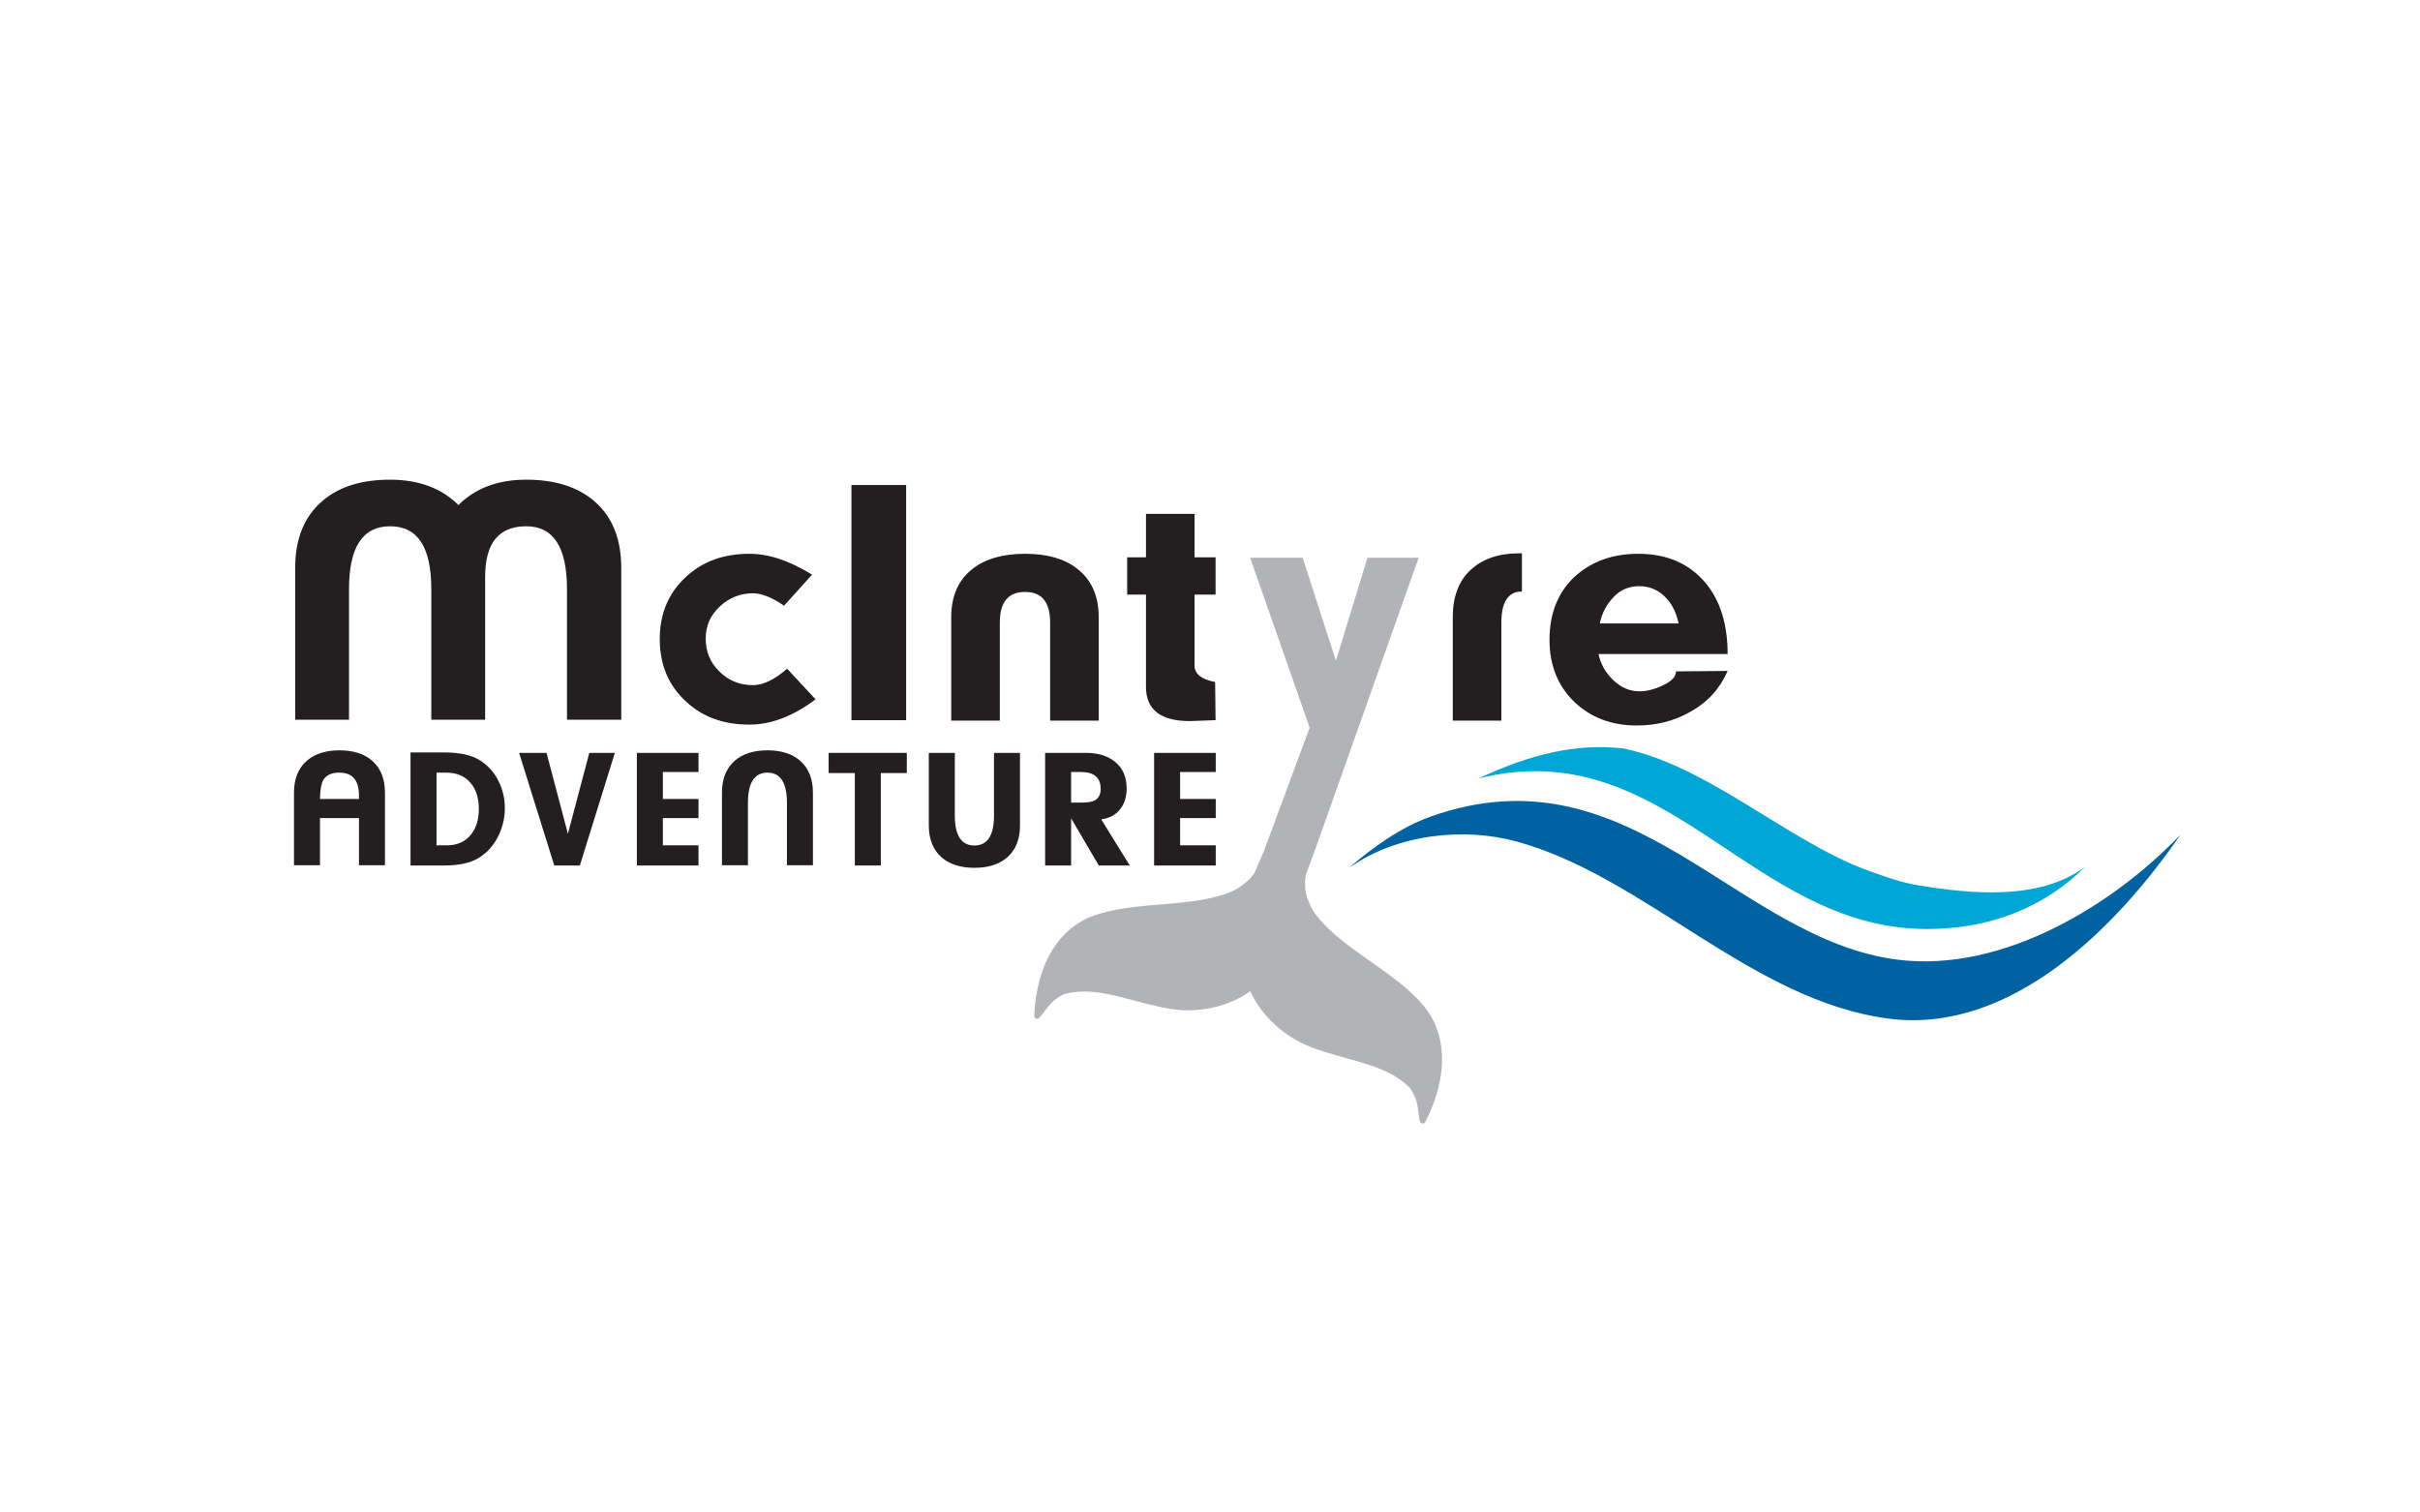 <?xml version="1.0" encoding="utf-8"?>
<!-- Generator: Adobe Illustrator 16.0.0, SVG Export Plug-In . SVG Version: 6.00 Build 0)  -->
<!DOCTYPE svg PUBLIC "-//W3C//DTD SVG 1.1//EN" "http://www.w3.org/Graphics/SVG/1.1/DTD/svg11.dtd">
<svg version="1.1" id="Layer_1" xmlns="http://www.w3.org/2000/svg" xmlns:xlink="http://www.w3.org/1999/xlink" x="0px" y="0px"
	 width="800px" height="500px" viewBox="0 0 800 500" enable-background="new 0 0 800 500" xml:space="preserve">
<g>
	<path fill="#00A6D5" d="M634.46,292.718c-5.959-0.979-10.326-2.585-15.84-4.516c-4.057-1.422-8.106-3.211-12.163-5.245
		c-10.316-5.174-20.665-11.93-31.126-18.23c-12.714-7.672-25.608-14.668-38.857-17.328c-15.49-1.715-30.772,1.969-47.695,9.939
		c61.983-15.559,89.619,49.53,147.941,49.778c20.941,0.089,39.01-7.06,52.637-20.611C674.17,297.967,650.8,295.388,634.46,292.718"
		/>
	<path fill="#0062A1" d="M627.362,317.259c-53.58-6.754-88.176-70.762-154.343-47.341c-9.882,3.494-19.092,10.109-27.311,17.163
		c16.48-11.786,38.868-13.432,55.381-8.963c42.588,11.506,78.032,52.885,123.479,58.646c40.017,5.061,74.86-29.785,96.243-60.826
		C698.569,299.194,662.089,321.624,627.362,317.259"/>
	<path fill="#231F20" d="M187.435,194.806c0-13.936-4.487-20.829-13.458-20.829c-9.113,0-13.601,5.574-13.601,16.722v47.232H142.58
		v-43.125c0-13.936-4.483-20.829-13.602-20.829c-9.115,0-13.601,6.894-13.601,20.829v43.126H97.586v-50.166
		c0-9.534,2.894-16.87,8.827-22.002c5.498-4.841,13.021-7.188,22.571-7.188c9.402,0,16.926,2.787,22.567,8.362
		c5.645-5.575,13.021-8.362,22.425-8.362s17.071,2.347,22.569,7.188c5.932,5.133,8.829,12.468,8.829,22.002v50.166h-17.94V194.806
		L187.435,194.806z"/>
	<path fill="#231F20" d="M226.782,231.918c-5.787-5.282-8.681-12.176-8.681-20.683c0-8.36,2.894-15.256,8.681-20.536
		c5.497-5.133,12.441-7.625,20.978-7.625c6.512,0,13.311,2.344,20.691,6.892l-9.26,10.269c-4.051-2.787-7.524-4.108-10.275-4.108
		c-4.193,0-7.809,1.467-10.849,4.256c-3.184,2.935-4.773,6.455-4.773,10.707c0,4.255,1.447,7.922,4.487,10.856
		c3.037,3.079,6.797,4.546,11.138,4.546c3.33,0,7.091-1.761,11.287-5.427l9.402,10.123c-7.381,5.573-14.757,8.359-21.847,8.359
		C239.222,239.545,232.279,237.051,226.782,231.918"/>
	<rect x="281.469" y="160.335" fill="#231F20" width="18.085" height="77.745"/>
	<path fill="#231F20" d="M347.154,205.81c0-6.749-2.749-10.122-8.246-10.122c-5.644,0-8.391,3.373-8.391,10.122v32.418h-16.062
		v-34.18c0-7.19,2.459-12.47,7.233-16.138c4.198-3.226,9.985-4.84,17.219-4.84c7.235,0,12.877,1.614,17.072,4.84
		c4.773,3.667,7.233,8.948,7.233,16.138v34.178h-16.058V205.81H347.154z"/>
	<path fill="#231F20" d="M394.897,220.037c0,2.787,2.314,4.547,6.799,5.427l0.146,12.615c-5.063,0.147-7.812,0.294-8.537,0.294
		c-9.695,0-14.469-3.813-14.469-11.296v-30.511h-6.22v-12.321h6.22V169.87h16.062v14.375h6.944v12.322h-6.944V220.037z"/>
	<path fill="#231F20" d="M480.258,238.224v-34.176c0-6.603,1.879-11.882,5.786-15.549c3.909-3.667,9.264-5.576,15.915-5.576h1.161
		v12.614c-4.485,0-6.798,3.373-6.798,10.269v32.418H480.258L480.258,238.224z"/>
	<path fill="#231F20" d="M533.357,224.877c2.6,2.493,5.497,3.667,8.679,3.667c2.169,0,4.631-0.587,7.236-1.762
		c3.181-1.467,4.771-2.932,4.771-4.838l17.071-0.147c-2.457,5.72-6.507,10.265-12.297,13.493
		c-5.354,3.081-11.285,4.547-17.793,4.547c-8.247,0-15.193-2.64-20.548-7.775c-5.499-5.28-8.247-12.174-8.247-20.534
		c0-8.656,2.748-15.55,8.103-20.686c5.499-5.133,12.586-7.773,21.27-7.773c9.407,0,16.781,3.227,22.136,9.535
		c4.92,5.869,7.377,13.787,7.377,23.616h-42.677C529.16,219.597,530.752,222.382,533.357,224.877 M550.57,197.448
		c-2.461-2.493-5.354-3.667-8.682-3.667c-3.324,0-6.222,1.172-8.386,3.518c-2.316,2.348-3.908,5.282-4.634,8.803h26.045
		C554.188,202.579,552.743,199.647,550.57,197.448"/>
	<g>
		<path fill="#231F20" d="M118.667,286.048v-15.596h-12.888v15.596h-8.591v-24.024c0-4.54,1.409-8.055,4.225-10.536
			c2.678-2.296,6.284-3.442,10.812-3.442c4.571,0,8.175,1.148,10.808,3.442c2.815,2.481,4.226,5.996,4.226,10.536v24.024H118.667z
			 M112.225,255.42c-2.625,0-4.41,0.821-5.359,2.459c-0.677,1.22-1.039,3.302-1.086,6.251h12.89c0-0.142,0-0.339,0-0.596
			c0-0.258,0-0.433,0-0.527C118.667,257.948,116.52,255.42,112.225,255.42z"/>
		<path fill="#231F20" d="M146.935,286.115h-11.226v-37.369h11.226c4.941,0,8.764,0.82,11.468,2.457
			c2.702,1.639,4.789,3.888,6.269,6.745c1.478,2.855,2.217,5.923,2.217,9.201c0,3.324-0.762,6.489-2.286,9.483
			c-1.522,2.997-3.649,5.326-6.376,6.99C155.501,285.284,151.736,286.115,146.935,286.115z M147.489,255.42h-3.188v24.026h3.464
			c3.369,0,6.003-1.171,7.898-3.514c1.755-2.152,2.633-4.987,2.633-8.499c0-3.605-0.901-6.462-2.701-8.569
			C153.701,256.567,150.998,255.42,147.489,255.42z"/>
		<path fill="#231F20" d="M191.688,286.115h-8.452L171.6,248.887h9.074l7.068,26.762l7.067-26.762h8.45L191.688,286.115z"/>
		<path fill="#231F20" d="M210.534,286.115v-37.228h20.371v6.32h-11.777v8.92h11.777v6.322h-11.777v8.992h11.777v6.673H210.534z"/>
		<path fill="#231F20" d="M260.144,286.048v-20.652c0-6.648-2.151-9.976-6.444-9.976c-4.297,0-6.445,3.327-6.445,9.976v20.652
			h-8.589v-24.024c0-4.54,1.408-8.055,4.227-10.536c2.632-2.296,6.233-3.442,10.806-3.442s8.176,1.148,10.81,3.442
			c2.814,2.481,4.226,5.996,4.226,10.536v24.024H260.144z"/>
		<path fill="#231F20" d="M291.179,255.561v30.557h-8.591v-30.557h-8.661v-6.674h25.845v6.674H291.179z"/>
		<path fill="#231F20" d="M322.15,286.885c-4.573,0-8.2-1.146-10.878-3.44c-2.816-2.481-4.227-5.992-4.227-10.535v-24.022h8.595
			v20.65c0,6.65,2.156,9.975,6.478,9.975c4.316,0,6.476-3.324,6.476-9.975v-20.65h8.591v24.022c0,4.543-1.408,8.054-4.225,10.535
			C330.278,285.74,326.678,286.885,322.15,286.885z"/>
		<path fill="#231F20" d="M373.471,286.115h-10.237l-9.147-15.596v15.596h-8.59v-37.228h13.511c3.883,0,7.021,0.936,9.423,2.806
			c2.678,2.106,4.02,5.078,4.02,8.913c0,2.807-0.737,5.134-2.209,6.979c-1.471,1.85-3.54,2.936-6.205,3.263L373.471,286.115z
			 M354.088,265.323h3.397c1.984,0,3.438-0.233,4.364-0.702c1.338-0.701,2.008-1.99,2.008-3.862c0-3.697-2.193-5.549-6.582-5.549
			h-3.188V265.323L354.088,265.323z"/>
		<path fill="#231F20" d="M381.523,286.115v-37.228h20.371v6.32h-11.779v8.92h11.779v6.322h-11.779v8.992h11.779v6.673H381.523z"/>
	</g>
	<path fill="#B1B3B6" d="M470.477,332.294c-9.79-11.516-27.311-18.776-35.724-30.257c-1.38-1.877-2.869-5.333-3.194-7.607
		c-0.24-1.672-0.174-3.454,0.117-5.294l2.864-7.635l34.434-97.109h-16.927l-10.419,34.032l-10.996-34.032h-17.361l19.679,56.183
		l-15.19,40.926l-3.183,7.303c-0.241,0.282-0.471,0.565-0.676,0.83c-1.4,1.808-4.393,4.043-6.511,4.974
		c-12.948,5.669-31.704,3.073-45.866,8.088c-10.596,3.742-18.877,14.896-19.641,33.233c0.022,0.252,0.122,0.446,0.307,0.596
		c1.346,1.266,2.414-1.883,5.547-5.133c1.101-1.146,3.274-2.585,4.717-2.932c10.805-2.617,21.779,3.024,34.555,5.068
		c9.7,1.566,19.16-0.979,25.761-5.461c0.156-0.109,0.34-0.24,0.541-0.375c0.099,0.223,0.195,0.424,0.283,0.598
		c3.498,7.223,10.439,14.228,19.604,17.793c12.077,4.704,24.371,5.375,32.436,13.121c1.07,1.04,2.253,3.381,2.641,4.927
		c1.104,4.414,0.478,7.678,2.274,7.257c0.227-0.035,0.414-0.148,0.552-0.36C479.48,354.759,477.805,340.902,470.477,332.294z"/>
</g>
</svg>

